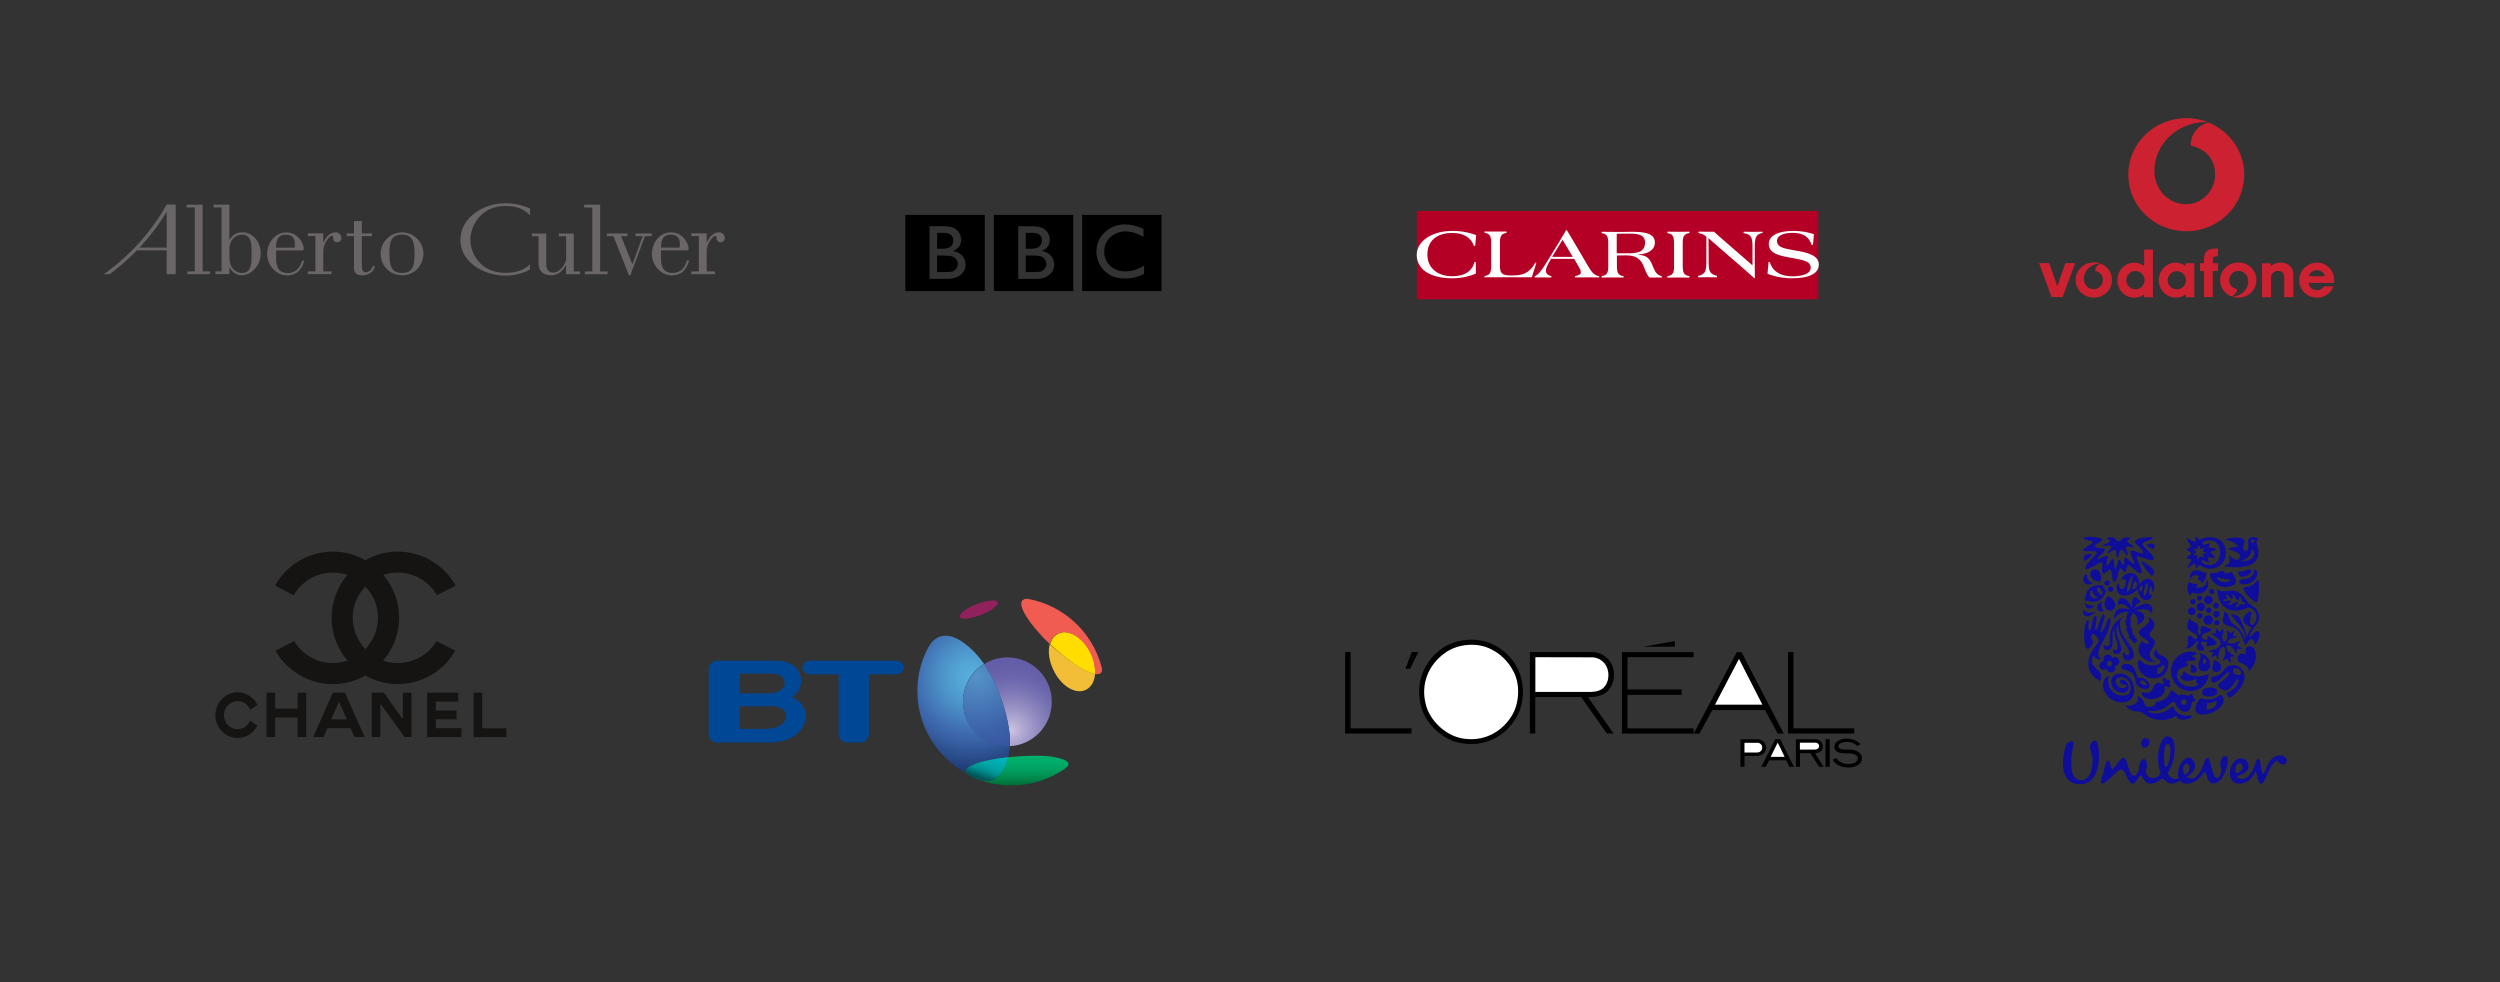 <?xml version="1.0" encoding="UTF-8"?>
<svg id="Layer_1" data-name="Layer 1" xmlns="http://www.w3.org/2000/svg" xmlns:xlink="http://www.w3.org/1999/xlink" viewBox="0 0 420 165">
  <rect x="0" y="0" width="420" height="165" fill="#333333" stroke="none"/>
  <defs>
    <style>
      .cls-1 {
        fill: #fff;
      }

      .cls-1, .cls-2, .cls-3, .cls-4, .cls-5, .cls-6, .cls-7, .cls-8, .cls-9, .cls-10, .cls-11, .cls-12, .cls-13, .cls-14, .cls-15, .cls-16, .cls-17, .cls-18, .cls-19 {
        stroke-width: 0px;
      }

      .cls-1, .cls-3, .cls-4, .cls-5, .cls-10, .cls-18 {
        fill-rule: evenodd;
      }

      .cls-2 {
        fill: url(#linear-gradient);
      }

      .cls-3 {
        fill: #cc2131;
      }

      .cls-4 {
        fill: #161413;
      }

      .cls-5 {
        fill: #b40024;
      }

      .cls-6 {
        fill: url(#linear-gradient-5);
      }

      .cls-7 {
        fill: none;
      }

      .cls-8 {
        fill: #004896;
      }

      .cls-9 {
        fill: url(#linear-gradient-2);
      }

      .cls-10 {
        fill: #000;
      }

      .cls-11 {
        fill: url(#radial-gradient-2);
      }

      .cls-12 {
        fill: url(#linear-gradient-3);
      }

      .cls-13 {
        fill: url(#radial-gradient);
      }

      .cls-14 {
        fill: #6a6567;
      }

      .cls-15 {
        fill: #0f0e9a;
      }

      .cls-16 {
        fill: url(#radial-gradient-3);
      }

      .cls-17 {
        fill: url(#linear-gradient-4);
      }

      .cls-18 {
        fill: #fefefe;
      }

      .cls-19 {
        fill: url(#radial-gradient-4);
      }
    </style>
    <linearGradient id="linear-gradient" x1="-16666.13" y1="-889.49" x2="-16664" y2="-889.49" gradientTransform="translate(50200.51 2773.06) scale(3)" gradientUnits="userSpaceOnUse">
      <stop offset="0" stop-color="#90215c"/>
      <stop offset="0" stop-color="#96215f"/>
      <stop offset="0" stop-color="#b11f6b"/>
      <stop offset="0" stop-color="#c71d76"/>
      <stop offset="0" stop-color="#d81c7d"/>
      <stop offset=".01" stop-color="#e31c83"/>
      <stop offset=".02" stop-color="#ea1b86"/>
      <stop offset=".04" stop-color="#ec1b87"/>
      <stop offset=".44" stop-color="#ec3a94"/>
    </linearGradient>
    <radialGradient id="radial-gradient" cx="-11557.84" cy="-2293.37" fx="-11557.84" fy="-2293.37" r="1.32" gradientTransform="translate(55065.04 10999.96) scale(4.75)" gradientUnits="userSpaceOnUse">
      <stop offset="0" stop-color="#fff698"/>
      <stop offset=".05" stop-color="#fff383"/>
      <stop offset=".17" stop-color="#ffec5b"/>
      <stop offset=".28" stop-color="#ffe73a"/>
      <stop offset=".41" stop-color="#ffe221"/>
      <stop offset=".53" stop-color="#ffdf0e"/>
      <stop offset=".66" stop-color="#ffde04"/>
      <stop offset=".81" stop-color="#fd0"/>
      <stop offset="1" stop-color="#f2be38"/>
    </radialGradient>
    <linearGradient id="linear-gradient-2" x1="-16661.08" y1="-887.06" x2="-16658.56" y2="-887.06" gradientTransform="translate(50200.51 2773.06) scale(3)" gradientUnits="userSpaceOnUse">
      <stop offset="0" stop-color="#fd0"/>
      <stop offset=".18" stop-color="#fdd804"/>
      <stop offset=".4" stop-color="#f8c910"/>
      <stop offset=".64" stop-color="#efb125"/>
      <stop offset=".88" stop-color="#e38f41"/>
      <stop offset="1" stop-color="#dd7d50"/>
    </linearGradient>
    <linearGradient id="linear-gradient-3" x1="-16660.88" y1="-887.2" x2="-16659.64" y2="-889.36" gradientTransform="translate(50200.51 2773.06) scale(3)" gradientUnits="userSpaceOnUse">
      <stop offset="0" stop-color="#f05b52"/>
      <stop offset=".21" stop-color="#e84d48"/>
      <stop offset=".71" stop-color="#d72f32"/>
      <stop offset="1" stop-color="#d1232a"/>
    </linearGradient>
    <radialGradient id="radial-gradient-2" cx="-714.1" cy="-152.84" fx="-714.1" fy="-152.84" r=".44" gradientTransform="translate(18479.58 4041.46) scale(25.64)" gradientUnits="userSpaceOnUse">
      <stop offset="0" stop-color="#ccc4e1"/>
      <stop offset=".13" stop-color="#b6aed5"/>
      <stop offset=".39" stop-color="#928cc1"/>
      <stop offset=".62" stop-color="#7873b3"/>
      <stop offset=".83" stop-color="#6863aa"/>
      <stop offset="1" stop-color="#635ea7"/>
      <stop offset="1" stop-color="#635ea7"/>
      <stop offset="1" stop-color="#635ea7"/>
    </radialGradient>
    <radialGradient id="radial-gradient-3" cx="-714.36" cy="-153.19" fx="-714.36" fy="-153.19" r=".66" gradientTransform="translate(18479.58 4041.46) scale(25.64)" gradientUnits="userSpaceOnUse">
      <stop offset="0" stop-color="#57b0dd"/>
      <stop offset=".13" stop-color="#54a7d7"/>
      <stop offset=".33" stop-color="#4b8fc7"/>
      <stop offset=".59" stop-color="#3d67ac"/>
      <stop offset=".6" stop-color="#3d67ac"/>
      <stop offset=".92" stop-color="#1f3e78"/>
    </radialGradient>
    <radialGradient id="radial-gradient-4" cx="-714.33" cy="-153.19" fx="-714.33" fy="-153.19" r=".48" gradientTransform="translate(18479.58 4041.46) scale(25.64)" gradientUnits="userSpaceOnUse">
      <stop offset="0" stop-color="#5593c9"/>
      <stop offset=".1" stop-color="#518cc4"/>
      <stop offset=".69" stop-color="#3e65ab"/>
      <stop offset="1" stop-color="#3756a2"/>
    </radialGradient>
    <linearGradient id="linear-gradient-4" x1="-714.03" y1="-152.47" x2="-714.03" y2="-152.68" gradientTransform="translate(18479.58 4041.46) scale(25.64)" gradientUnits="userSpaceOnUse">
      <stop offset="0" stop-color="#00662e"/>
      <stop offset=".08" stop-color="#007238"/>
      <stop offset=".3" stop-color="#008d4f"/>
      <stop offset=".53" stop-color="#00a060"/>
      <stop offset=".76" stop-color="#00ac6a"/>
      <stop offset="1" stop-color="#00b06d"/>
    </linearGradient>
    <linearGradient id="linear-gradient-5" x1="-714.28" y1="-152.5" x2="-714.21" y2="-152.7" gradientTransform="translate(18479.58 4041.46) scale(25.64)" gradientUnits="userSpaceOnUse">
      <stop offset=".11" stop-color="#00585b"/>
      <stop offset=".22" stop-color="#007678"/>
      <stop offset=".34" stop-color="#009091"/>
      <stop offset=".46" stop-color="#00a0a0"/>
      <stop offset=".55" stop-color="#00a6a5"/>
      <stop offset="1" stop-color="#00bac6"/>
    </linearGradient>
  </defs>
  <g>
    <rect id="backgroundrect" class="cls-7" x="225.98" y="107.47" width="86.94" height="21.38"/>
    <g id="svg_1" data-name="svg 1">
      <path id="svg_2" data-name="svg 2" class="cls-10" d="M254.68,111.81c1.6,2.57,1.56,6.55-.14,9.06-1.99,3.14-5.45,4.64-9.11,3.97-2.91-.48-5.81-3.07-6.61-5.95-1.09-3.59.08-7.35,3.07-9.68,2.33-1.86,6.13-2.31,8.85-.97,1.54.66,3.11,2.05,3.94,3.56h0ZM281.37,108.65h-5.29l5.26-.94h.03v.94Z"/>
      <path id="svg_3" data-name="svg 3" class="cls-1" d="M254.14,112.58c1.34,2.25,1.16,5.72-.29,7.87-1.81,2.78-4.86,4.18-8.14,3.61-2.79-.44-5.56-3.01-6.19-5.78-.85-3.31.41-6.54,3.16-8.53,2.11-1.6,5.54-1.92,7.91-.63,1.43.68,2.82,2.05,3.55,3.47h0Z"/>
      <path id="svg_4" data-name="svg 4" class="cls-10" d="M226.91,122.36h10.22v.87h-11.15v-13.68h.92v12.81h0ZM236.89,112.36h-.77c.32-.92.71-1.88,1.07-2.82h1.1l-1.4,2.82h0ZM267.46,109.55c1.33,0,2.67.75,3.28,2.03.68,1.3.5,3.17-.44,4.29-.91,1.06-2.18,1.26-3.53,1.24l4.3,6.11h-1.12l-4.32-6.11h-7.7v6.11h-.91v-13.67h10.44ZM284.54,110.41h-11.12v5.42h9.08v.91h-9.08v5.63h11.12c0,.27-.03.59,0,.87l7.24-13.68h.8l7.08,13.68h-1l-2.14-3.95h-8.85l-2.16,3.95h-13.03v-13.68h12.05v.86h.01ZM301.3,122.36h10.21v.87h-11.13v-13.68h.92v12.81Z"/>
      <path id="svg_5" data-name="svg 5" class="cls-1" d="M267.52,110.42c1.01.05,2.01.69,2.42,1.65.47,1.06.35,2.48-.42,3.34-.59.65-1.37.8-2.2.83h-9.38v-5.83l9.59.02h0ZM288.12,118.38l4.03-7.69,3.93,7.69h-7.96Z"/>
      <path id="svg_6" data-name="svg 6" class="cls-10" d="M312.54,125.05l-.51.27c-.65-.7-1.68-.79-2.57-.56-.24.08-.56.24-.6.53-.01.14,0,.27.09.36.65.47,1.62.18,2.4.33.53.11,1.09.38,1.36.91.14.33.14.85-.06,1.15-.71.99-2.13,1.03-3.25.74-.59-.17-1.21-.56-1.51-1.15l.6-.27c.65.94,1.84,1.16,2.9.86.26-.08.54-.26.65-.53.08-.24.08-.51-.06-.68-.63-.6-1.62-.38-2.45-.48-.48-.06-1-.14-1.25-.6-.17-.39-.12-.92.18-1.22.85-.8,2.37-.76,3.35-.27.28.16.54.33.72.62h.01ZM295.35,124.2c.49,0,1.01.36,1.25.84.2.47.12,1.09-.24,1.45-.35.36-.76.51-1.31.51h-1.98v1.83h-.67v-4.63h2.95ZM301.38,128.83h-.77l-.54-1.1h-2.87l-.56,1.1h-.73l2.33-4.64h.83l2.31,4.64h0ZM305.05,124.2c.41,0,.79.22,1.03.6.15.27.23.68.11,1-.18.52-.76.7-1.25.74.44.76.95,1.53,1.43,2.29h-.75l-1.48-2.29h-1.75v2.29h-.68v-4.63h3.35,0ZM307.39,128.83h-.7v-4.64h.7v4.64Z"/>
      <path id="svg_7" data-name="svg 7" class="cls-1" d="M295.28,124.78c.28,0,.59.19.71.48.11.27.08.65-.14.88-.18.18-.36.28-.65.28h-2.13v-1.63h2.21ZM299.81,127.15h-2.34l1.18-2.39c.41.77.79,1.59,1.16,2.39h0ZM305.05,124.78c.19,0,.45.13.53.37.06.2.01.42-.12.57-.18.17-.42.21-.65.21h-2.43v-1.16h2.67,0Z"/>
    </g>
  </g>
  <g id="layer1">
    <path id="path3173" class="cls-14" d="M17.45,46.06h1c1.63-1.22,3.15-2.56,4.54-4h5.01v4h1.52v-11.7h-1.52c-2.53,4.56-6.15,8.55-10.55,11.7ZM28,41.6h-4.56c1.74-1.86,3.27-3.87,4.56-6.02v6.02"/>
    <path id="path3149" class="cls-14" d="M34.04,34.39h-2.69v.46h1.37v10.75h-1.25v.46h3.8v-.46h-1.23v-11.22"/>
    <path id="path3153" class="cls-14" d="M40.68,39.03c-1.31,0-1.9.89-2.11,1.25h-.03v-5.9h-2.66v.46h1.34v10.75h-1.03v.46h2.35v-1.11h.03c.48.81,1.13,1.3,2.08,1.3,1.47,0,3.15-1.53,3.15-3.67,0-1.94-1.3-3.55-3.12-3.55h0ZM42.26,43.25c0,.96-.05,2.61-1.61,2.61-.57,0-1.1-.24-1.48-.68-.39-.43-.63-1.06-.63-1.84v-1.58c0-.67.31-1.36.6-1.66.39-.41.91-.67,1.51-.67,1.56,0,1.61,1.63,1.61,2.71v1.12"/>
    <path id="path3157" class="cls-14" d="M48.28,45.86c-1.82,0-1.9-1.65-1.9-2.64v-1.15h4.19c.29,0,.46,0,.46-.29,0-.58-.43-1.42-.81-1.8-.53-.53-1.22-.94-2.14-.94-1.94,0-3.21,1.87-3.21,3.62s1.41,3.61,3.35,3.61c2.18,0,2.69-1.8,2.9-2.49h-.36c-.21.63-.67,2.09-2.47,2.09h0ZM48,39.43c.62,0,1.54.17,1.54,1.56,0,.19-.02.41-.03.62h-3.14c.02-.79.05-2.18,1.63-2.18"/>
    <path id="path3161" class="cls-14" d="M56.37,39.03c-.28,0-1.34.08-2.02,1.73h-.04v-1.56h-2.59v.46h1.27v5.94h-1.27v.46h3.98v-.46h-1.39v-3.47c0-1.03.91-2.5,1.49-2.5.16,0,.16.1.17.38.04.53.4.7.67.7.22,0,.72-.14.72-.72,0-.55-.46-.96-.99-.96"/>
    <path id="path3165" class="cls-14" d="M61.46,45.74c-.48,0-.67-.38-.67-1.13v-4.94h1.71v-.46h-1.71v-2.07h-1.32v2.07h-1.22v.46h1.22v5.28c0,.44.02,1.3,1.36,1.3,1.64,0,2.01-1.07,2.18-1.53h-.38c-.13.31-.45,1.01-1.16,1.01"/>
    <path id="path3169" class="cls-14" d="M67.56,39.03c-1.94,0-3.61,1.58-3.61,3.6s1.56,3.62,3.63,3.62c2.22,0,3.56-1.89,3.56-3.62,0-1.95-1.62-3.6-3.57-3.6h0ZM67.58,45.86c-1.39,0-2.16-.58-2.16-3.11,0-2.09.24-3.33,2.12-3.33,1.43,0,2.11.74,2.11,3.09,0,2.01-.23,3.34-2.07,3.34"/>
    <path id="path3145" class="cls-14" d="M89.05,44.39c-.88.83-1.98,1.45-4.12,1.45-4.42,0-5.91-3.53-5.91-5.51,0-2.45,1.81-5.73,5.9-5.73,2.29,0,3.37.8,4.13,1.58v-1.15c-.54-.23-2.01-.89-4.15-.89-3.83,0-7.56,2.52-7.56,6.17s3.84,5.99,7.53,5.99c2.33,0,3.69-.78,4.17-1.03v-.88"/>
    <path id="path3125" class="cls-14" d="M95.09,44.61h-.03c-.38.58-.57.81-.96,1.13-.53.45-1.27.52-1.53.52-.81,0-2.09-.41-2.09-1.89v-4.68h-1.13v-.46h2.42v5.14c0,.64.21,1.43,1.14,1.43.63,0,1.08-.33,1.56-.89.29-.34.53-.84.64-1.19v-4.03h-1.22v-.46h2.5v6.38h1.06v.46h-2.35v-1.46"/>
    <path id="path3129" class="cls-14" d="M98.14,34.39h2.69v11.22h1.24v.46h-3.81v-.46h1.25v-10.75h-1.37v-.46"/>
    <path id="path3133" class="cls-14" d="M101.96,39.22h3.45v.46h-1.06l1.89,4.72,1.73-4.72h-1.19v-.46h2.71v.46h-1.14l-2.45,6.57h-.24l-2.61-6.57h-1.1v-.46"/>
    <path id="path3137" class="cls-14" d="M115.77,43.77c-.21.69-.72,2.49-2.9,2.49-1.94,0-3.35-1.78-3.35-3.61s1.27-3.62,3.21-3.62c.93,0,1.62.41,2.15.94.37.38.81,1.22.81,1.8,0,.29-.18.29-.46.29h-4.19v1.15c0,1,.09,2.64,1.91,2.64s2.26-1.46,2.47-2.09h.36-.01ZM114.18,41.6c.02-.21.04-.43.04-.62,0-1.39-.93-1.56-1.54-1.56-1.58,0-1.61,1.39-1.63,2.18h3.14"/>
    <path id="path3141" class="cls-14" d="M118.75,40.76c.69-1.65,1.75-1.73,2.03-1.73.53,0,.99.41.99.96,0,.58-.5.72-.72.72-.27,0-.63-.17-.67-.7-.02-.27-.02-.38-.17-.38-.58,0-1.49,1.48-1.49,2.5v3.47h1.39v.46h-3.98v-.46h1.27v-5.94h-1.27v-.46h2.59v1.56h.03"/>
  </g>
  <g id="g2452">
    <g id="g2414">
      <g id="g2438">
        <g id="g4">
          <path id="path6" class="cls-4" d="M43.23,121.92s-.02.04-.02.05c-.63,1.19-1.87,2.01-3.29,2.01-2.05,0-3.74-1.72-3.74-3.84s1.69-3.84,3.74-3.84c1.42,0,2.67.83,3.29,2.04.02.02.02.04.04.07,0,0-1.19.87-1.21.85,0-.02,0-.04-.02-.05-.35-.86-1.16-1.43-2.11-1.42-1.26,0-2.29,1.05-2.29,2.35s1.04,2.36,2.29,2.36c.91,0,1.71-.56,2.07-1.36.02-.03.02-.05.04-.08l1.21.86h0Z"/>
        </g>
        <g id="g8">
          <path id="path10" class="cls-4" d="M44.78,116.36h1.44v2.69h3.78v-2.69h1.45v7.47h-1.45v-3.28h-3.78v3.28h-1.44v-7.47Z"/>
        </g>
        <g id="g12">
          <path id="path14" class="cls-4" d="M71.76,123.83v-7.47h5.23v1.51h-3.77v1.49h3.48v1.49h-3.48v1.49h4.3v1.49s-5.76,0-5.76,0Z"/>
        </g>
        <g id="g16">
          <path id="path18" class="cls-4" d="M79.56,123.83v-7.47h1.46v5.99h4.06v1.49h-5.52Z"/>
        </g>
        <g id="g20">
          <path id="path22" class="cls-4" d="M63.91,123.83h-1.46v-7.47h2.03l3.2,4.49v-4.49h1.45v7.47h-1.16l-4.06-5.63v5.63h0Z"/>
        </g>
        <g id="g24">
          <path id="path26" class="cls-4" d="M56.94,117.87l-1.28,2.98h2.61l-1.33-2.98ZM55.01,122.34l-.67,1.49h-1.73l3.31-7.47h2.02l3.34,7.47h-1.73l-.67-1.49h-3.87Z"/>
        </g>
      </g>
    </g>
    <g id="g28">
      <path id="path30" class="cls-4" d="M61.38,113.48c-1.57.91-3.45,1.45-5.45,1.45-4.09,0-7.68-2.23-9.62-5.54,0-.02-.02-.02-.02-.03s-.02-.02-.02-.03l1.57-.82,1.57-.8s.03.03.05.06c1.34,2.17,3.74,3.62,6.46,3.62.88,0,1.72-.15,2.48-.4-1.68-1.92-2.69-4.45-2.69-7.2s1-5.26,2.66-7.2c-.75-.26-1.59-.4-2.45-.4-2.69,0-5.19,1.45-6.55,3.77-.02.02-.02.03-.02.05l-3.15-1.63s.03-.06.05-.08c1.92-3.37,5.55-5.63,9.68-5.63,2,0,3.88.54,5.45,1.46,1.57-.92,3.45-1.46,5.45-1.46,4.12,0,7.76,2.26,9.68,5.63.02.02.03.05.05.08l-3.15,1.63s0-.03-.02-.05c-1.37-2.32-3.86-3.77-6.55-3.77-.86,0-1.69.14-2.45.4,1.66,1.94,2.66,4.46,2.66,7.2s-1.02,5.28-2.69,7.2c.75.25,1.6.4,2.48.4,2.72,0,5.12-1.45,6.46-3.62.02-.03.03-.05.05-.06l1.57.8,1.57.82s-.02.02-.02.03-.02.02-.02.03c-1.94,3.31-5.52,5.54-9.62,5.54-2,0-3.88-.54-5.45-1.45h0ZM61.38,109.06c-1.29-1.37-2.12-3.23-2.12-5.28s.78-3.85,2.12-5.22c1.34,1.37,2.12,3.2,2.12,5.22s-.83,3.91-2.12,5.28Z"/>
    </g>
  </g>
  <g id="Atom-_-Logo-_-Clarins-_-Red-Block" data-name="Atom- -Logo- -Clarins- -Red-Block">
    <g id="Logo-_-Clarins-_-RedBlock" data-name="Logo- -Clarins- -RedBlock">
      <polygon id="clarins_background" data-name="clarins background" class="cls-5" points="238.03 50.28 305.48 50.28 305.48 35.44 238.03 35.44 238.03 50.28"/>
      <g id="clarins">
        <path id="Fill-2" class="cls-18" d="M247.96,39.49c-.73-.27-2.04-.7-3.96-.7-3.5,0-5.99,1.77-5.99,4.02,0,2.38,2.14,3.94,5.98,3.94,1.94,0,3.17-.46,3.93-.78.02,0,.02-.02.02-.04v-1.87s-.02-.04-.05-.04h-.14s-.03,0-.04.02c-.46,1.72-1.92,2.37-3.72,2.37-2.47,0-4.19-1.38-4.19-3.64s1.5-3.63,4.2-3.63c1.94,0,3.14.82,3.61,2.14,0,.02.02.03.04.03h.15s.04-.02.04-.04l.15-1.74s0-.03-.02-.04"/>
        <path id="Fill-5" class="cls-18" d="M258.12,44.15h0l-.06-.02-.06-.02h-.02s-.03,0-.05.02c-.18.32-.37.62-.58.87-.22.26-.46.5-.75.69-.3.19-.63.34-1.04.44-.41.1-.88.15-1.45.15h-.31c-.41,0-.73-.03-.97-.1-.25-.06-.42-.17-.54-.3-.13-.14-.2-.31-.24-.52-.04-.22-.06-.46-.06-.76v-4.09c0-.12.02-.23.03-.34.02-.1.03-.2.06-.3.03-.09.06-.18.11-.26.04-.06.09-.13.14-.18.06-.06.12-.1.19-.14.07-.04.16-.07.26-.1.09-.02.18-.05.29-.06,0,0,.03-.02.03-.04v-.15s-.04-.04-.04-.04c0,0-.18,0-.28,0h-2.82c-.17,0-.34,0-.53-.02,0,0-.04,0-.04.04v.15s0,.04.04.05c.1.02.2.03.29.06.1.02.18.06.26.1.07.04.14.09.19.14s.1.11.14.18c.05.08.08.16.11.26.03.09.05.19.06.3.02.1.02.22.03.34v4.48c0,.12-.02.23-.03.34-.02.1-.03.2-.06.3-.03.09-.06.18-.11.26-.04.06-.09.13-.14.18-.06.06-.12.1-.19.14-.07.04-.16.07-.26.1-.09.02-.29.06-.29.06,0,0-.03,0-.04.04v.15s.02.05.04.05c.18,0,.34,0,.5-.02h6.22c.22,0,.43,0,.61,0,.18,0,.33,0,.42,0h.13s.04-.02.04-.03l.58-1.82.18-.58s0-.04-.03-.06"/>
        <path id="Fill-7" class="cls-18" d="M268.63,46.39c-.82-.1-1.34-.82-1.9-1.8l-2.33-3.97c-.53-.9-1.16-1.94-1.16-1.94h0s-.02-.02-.04-.02h-.07s-.02,0-.03.02c-.25.41-.5.87-1.24,2.1l-2.06,3.34c-.94,1.57-1.54,2.16-1.94,2.26-.02,0-.03.03-.03.04v.16s.02.04.05.04c.27,0,.6-.02,1.22-.02s1.49.02,1.49.02c0,0,.04,0,.04-.05v-.15s0-.03-.03-.04c-.66-.15-.89-.49-.89-.9s.25-.9.58-1.5l.26-.46s.02-.03.05-.03h3.82s.04,0,.06.03l.5.86c.34.58.6.98.6,1.35,0,.34-.26.54-.94.64-.03,0-.03.04-.03.04v.15s.02.05.04.05c.7,0,1.35-.02,1.98-.02s2,.02,2,.02c0,0,.04,0,.04-.05v-.15s0-.04-.04-.05M264.17,43.15h-3.34s-.05-.04-.04-.06l.39-.63c.76-1.26,1.06-1.74,1.29-2.11.02-.03.06-.03.07,0,.21.34.59.95,1.27,2.11l.38.63s0,.06-.03.06"/>
        <path id="Fill-9" class="cls-18" d="M304.27,42.77c-.71-.34-1.63-.51-2.61-.68l-.77-.14c-1.66-.27-2.36-.63-2.36-1.5,0-.79.91-1.33,2.69-1.33,1.9,0,2.79.88,3.11,1.99,0,.02.02.03.05.03h.16s.04-.02.04-.04l.16-1.74s0-.02,0-.02c-.99-.31-2.02-.55-3.5-.55-2.31,0-4.09.72-4.09,2.18s1.41,1.91,3.3,2.26l.74.13c1.7.31,3.01.52,3.01,1.62,0,1.01-1.38,1.44-3.14,1.44-1.66,0-3.22-.66-3.72-2.37,0-.02-.02-.03-.04-.03h-.15s-.04.02-.04.04l-.17,1.92s0,.02.02.02c.54.22,2.02.75,4.11.75,2.76,0,4.49-.74,4.49-2.31,0-.78-.5-1.3-1.26-1.66"/>
        <path id="Fill-12" class="cls-18" d="M296.06,38.93c-.51,0-1.05.02-1.51.02-.5,0-.98,0-1.58-.02-.02,0-.05.02-.05.05v.15s0,.04.04.05c.67.08,1,.3,1.19.62.26.43.27,1.08.27,2v.9c0,.95,0,1.61,0,1.82,0,.04-.03.05-.06.03-.14-.13-.56-.54-1.52-1.34l-2.8-2.44c-1.12-.95-1.9-1.65-2.05-1.82,0,0-.02-.02-.03-.02-.38,0-.9,0-1.22,0-.46,0-.62,0-1.35-.02-.02,0-.04.02-.04.04v.17l.03.04c.42.09.86.19,1.27.6.02.02.02.04.02.04v3.9c0,.92-.02,1.57-.27,2-.19.32-.54.53-1.09.64-.02,0-.03.02-.03.04v.17s.02.05.05.04c.5,0,.9-.02,1.36-.02.51,0,1.12,0,1.73.02.02,0,.04-.02.04-.05v-.17s-.02-.04-.03-.05c-.55-.11-.91-.32-1.11-.64-.26-.43-.27-1.08-.27-2v-.94c0-1.34-.02-2.38-.02-2.66,0-.03.04-.05.06-.02,0,0,1.07.97,2.35,2.06l2.62,2.26c.72.62,2.66,2.34,2.66,2.34,0,0,0,0,.03.02.02.02.07,0,.07-.04,0-.02-.02-2.06-.02-2.9v-2.05c0-.92.02-1.57.27-2,.19-.32.46-.5,1.01-.62.02,0,.03-.02.03-.05v-.16s-.02-.05-.05-.05"/>
        <path id="Fill-14" class="cls-18" d="M279.14,46.39c-.82-.21-1.09-.78-1.38-1.46l-.07-.18c-.51-1.26-.93-1.86-2.4-1.93-.05,0-.05-.06,0-.07,1.47-.09,2.73-.7,2.73-2.02,0-1.59-1.86-1.79-3.93-1.79-.4,0-.81.02-1.22.02h-1.75c-.52,0-1.38,0-2.02-.02-.02,0-.04.02-.04.04v.15s.02.04.04.04c.46.06.73.22.88.48.18.31.21.72.21,1.28v3.7c0,.56-.02.97-.21,1.28-.16.26-.42.42-.88.48-.02,0-.04.02-.04.04v.15s.02.05.04.05c.74-.02,1.32-.02,1.85-.02.56,0,1.78.02,1.78.02,0,0,.04,0,.04-.05v-.15s-.02-.04-.03-.04c-.46-.06-.73-.22-.89-.48-.18-.31-.21-.72-.21-1.28v-1.66s.02-.05.05-.05c.29,0,1.18-.02,1.5-.02,1.88,0,2.55.79,2.98,1.93.32.82.74,1.79,1.02,1.79h.57c.59,0,.9,0,1.4,0,.02,0,.04-.02.04-.05v-.14s-.02-.04-.03-.04h0ZM271.66,42.56s-.05,0-.05-.03v-3.21s.02-.05.05-.05c.44,0,1.83-.02,2.13-.02,1.3,0,2.58.14,2.58,1.48,0,1.78-1.58,1.82-2.98,1.82h-1.73Z"/>
        <path id="Fill-16" class="cls-18" d="M283.83,46.58v-.15h0s-.02-.04-.04-.05c-.46-.06-.73-.22-.88-.48-.18-.31-.21-.72-.21-1.28v-3.7c0-.56.02-.97.21-1.28.16-.26.42-.42.89-.48.02,0,.03-.02.03-.05v-.15s-.02-.04-.04-.04c-.67.02-1.22.02-1.78.02-.53,0-1.11,0-1.85-.02-.03,0-.04.02-.05.05v.15s.02.04.04.05c.46.06.73.22.88.48.18.31.21.72.21,1.28v3.7c0,.56-.02.97-.21,1.28-.16.26-.43.42-.92.49v.24c.76-.02,1.35-.02,1.89-.02s1.1,0,1.78.02c.02,0,.04-.02.04-.05"/>
      </g>
    </g>
  </g>
  <g>
    <path class="cls-15" d="M361.68,130.71c.32,0,.88-.1,1.32-.8-.25-.56-.43-1.68-.45-2.09-.13-2.09.68-4.06,1.56-4.11.65-.04,1.16.57,1.22,1.56.16,2.6-.71,3.69-1.14,4.63.07.36.69.98,1.27.98.21,0,.48-.11.54-.19-.04-.15-.09-.34-.09-.63,0-1.51.97-2.78,1.81-2.78.67,0,1.06.88,1.06,1.47,0,.69-.58,1.25-1.44,1.79.15.15.43.26.67.26,1.23,0,1.87-1.49,2.35-2.85.09-.26.24-.63.54-.63.52,0,.73,3.41,1.59,3.41.37,0,.67-.76.67-1.34,0-.43-.15-.47-.15-1.1,0-.69.37-1.27.86-1.27.3,0,.41.3.41.67,0,1.38-.99,3.95-2.46,3.95-1.1,0-1.02-1.9-1.4-1.9-.43,0-1.04,1.92-3.17,1.92-.35,0-.71-.17-1.01-.52-.52.35-.95.5-1.45.5-.8,0-1.14-.82-1.47-.82-.39,0-.82.84-2.11.84-1.03,0-1.21-1.38-1.57-1.38-.32,0-.82,1.38-1.36,1.38-.91,0-1.1-2.39-1.9-2.39-.63,0-2.6,2.43-3.14,2.38-.22-.02-.31-.18-.28-.4.03-.3.29-1.1.39-1.47.17-.66.33-1.37.42-1.6.09-.23.33-.4.52-.38.1,0,.13.19.16.34.11.53.26,1.08.43,1.08.3,0,1.3-1.92,1.88-1.92.71,0,.8,3.02,1.77,3.02.32,0,.56-.39.78-.86.02-.8.24-1.94.88-1.94.45,0,.67,1.01.34,1.9,0,1.06.69,1.31,1.14,1.31M378.93,128.12c-.27,1.11-1.08,2.74-2.29,2.74-.28,0-.78-.11-.78-.39,0-.3,1.9-.34,1.9-1.79,0-.54-.5-1.29-1.23-1.29-.97,0-1.92,1.06-1.92,2.52,0,1.31.82,1.75,1.64,1.75,1.42,0,2.29-1.17,2.74-2.14.22.65.34,2.14.89,2.14.21,0,.37-.11.63-.69.64-1.45,1.27-3.11,2.13-3.11.32,0,.13.58.91.58.37,0,.62-.3.62-.65,0-.5-.45-.88-1.14-.88-2.03,0-2.46,3.04-2.78,3.04-.54,0-.37-2.44-.76-2.44-.35,0-.51.41-.56.6M364.63,125.85c-.04-.6-.18-.87-.51-.85-.43.03-.63,1.38-.54,2.8.06.93.19,1.07.32,1.06.24,0,.81-1.67.72-3M361.12,124.58c-.03-.35-.3-.58-.67-.58-.41,0-.79.43-.75.97.03.36.24.65.65.65.47,0,.82-.54.77-1.04M367.83,128.98c0-.37-.19-.67-.43-.67-.2,0-.65.21-.65.91,0,.54.19.8.28.91.62-.19.8-.71.8-1.14M376.26,128.25c.45,0,.58.54.48.86-.11.32-.5.69-1.1.8-.13-.32-.19-1.66.62-1.66M351.43,126.72c-.06-.2-.24-.64-.29-.96-.11-.72.27-1.19.61-1.3.39-.11.54.09.69.54.19.69.22,1.59.15,2.89-.09,1.77-.97,3.9-3.17,3.86-1.9-.04-2.74-1.27-2.83-3.15-.04-.88.02-1.77.39-3.02.19-.67.37-.91.97-1.04.47-.09.43.41.32.99-.24,1.29-.35,1.92-.26,3.38.08,1.55.8,2.16,1.57,2.16,1.16.02,1.68-.95,1.9-2.35.17-1.12.04-1.66-.07-2"/>
    <path class="cls-15" d="M376.86,98.67c.15,1.09,1.8,2.55,2.24,2.52.3-.03.41-1.42.41-2.52,0-.63.03-1.12-.3-1.24-.53,1.06-1.91,1.28-2.36,1.24M376.95,98.19c1.19,0,2.28-.95,2.28-1.78,0-.39-.18-.71-.65-.77.08.1.11.18.11.37,0,.63-.96,1.33-2,1.33-.38,0-.49.26-.49.4,0,.32.31.46.76.46M376.7,96.89c-.16,0-.39,0-.52-.25-.1-.21-.07-.54-.26-.69.19.06.4.06.56.06.52,0,1.01-.35,1.39-.35.25,0,.33.16.33.32,0,.5-1.02.92-1.5.92"/>
    <path class="cls-15" d="M351.11,105.86c.39,0,.31-2.38.94-2.38.15,0,.19.15.19.33,0,.54-.26,1.33-.26,1.76,0,.22.06.29.16.29.27,0,.76-2.62,1.22-2.62.15,0,.22.15.22.3,0,.55-.7,2.13-.7,2.57,0,.07.02.13.08.13.29,0,.86-1.24,1.04-1.85.1-.32.24-.49.37-.49.11,0,.22.13.22.39,0,.62-.57,2.07-1.08,3.04-.39.75-1,1.84-1,2.45,0,.31.06.63.5,1.02-.73-.05-1.03-.11-1.3-.69-1.22,2.44,2.25,2.2,1.06,4.36-.22-.39-1.93-.79-1.93-3.05,0-1.96,1.72-3.1,1.72-3.91,0-.16-.06-.3-.21-.42-.38-.32-.39-.58-.69-.58-.22,0-.48.5-.21.95.09.15.17.24.17.38,0,.32-.5,1.18-.86,1.18s-.63-.88-.63-2.3c0-1.26.29-2.53.64-2.53.1,0,.14.07.14.16,0,.15-.05.45-.05.95,0,.54.13.58.23.58"/>
    <path class="cls-15" d="M354.03,109.21c.48,0,.88-.36.88-1.14v-1.17c0-.45.03-.95.33-1.3-.03.15-.03.31-.03.46,0,.98.55,1.66.55,2.61,0,.35-.1.55-.38.55s-.24-.24-.3-.24c-.05,0-.11.15-.11.31,0,.24.17.62.65.62.41,0,.74-.38.74-.8,0-1.03-.8-2.17-.8-3.27,0-.48.13-.8.23-1.05,0,2.28,1.93,3.94,1.93,4.89,0,.22-.16.39-.4.39-.26,0-.39-.21-.39-.37,0-.08-.01-.1-.05-.1-.07,0-.27.23-.27.53,0,.38.31.84.88.84.65,0,1.01-.55,1.01-1.04,0-1.2-2.35-3.02-2.35-4.97,0-.33.06-.87.3-1.28-1.51.97-1.98,2.27-1.98,3.4,0,.98-.03,1.48-.54,1.48-.26,0-.33-.24-.42-.24-.07,0-.1.21-.1.26,0,.42.31.66.62.66"/>
    <path class="cls-15" d="M373.85,97.79c.5,0,.88-.23.88-.37,0-.05-.07-.08-.22-.08s-.45-.01-1.01-.1c-.48-.08-.85-.26-.99-.26-.05,0-.07.02-.07.06,0,.3.55.76,1.4.76M371.36,96.33c.15-.1.79.06,1.62-.36.1-.06.21-.08.3-.08.4,0,.3.46.66.46.29,0,.65-.24.87-.24.34,0,.83,1.08.83,1.58,0,.58-.88.94-1.92.94-1.52,0-2.44-1.33-2.44-2.19,0-.07.03-.09.07-.11"/>
    <path class="cls-15" d="M354.27,113.53c-.38.09-.98.69-.98,1.63,0,1.12,1.2,2.85,3.18,2.85,1.67,0,2.08-1.16,2.08-1.93,0-1.73-1.06-2.94-2.45-2.94-.76,0-1.43.55-1.43,1.36,0,.76.57,1.89,1.93,1.89.64,0,1.02-.46,1.02-.98s-.47-1.22-1.16-1.22c-.21,0-.35.14-.35.35,0,.27.38.55.85.55.11,0,.21-.02.25-.05.02.03.03.09.03.14,0,.26-.25.42-.64.42-.58,0-1.14-.44-1.14-1.12,0-.41.36-.71.87-.71,1.02,0,1.62.9,1.62,1.81,0,.81-.45,1.28-1.36,1.28-1.83,0-2.72-1.65-2.32-3.32"/>
    <path class="cls-15" d="M366.44,117.95c0,.25.21.46.46.46s.46-.21.46-.46-.21-.46-.46-.46-.46.21-.46.46M367.33,120.23c.55,0,.52-.05.69-.05s.18.1.18.17c0,.25-.56.56-1.56.56-.58,0-.94-.31-1.04-.65-.57.37-1.44.7-2.3.7-2.35,0-2.94-1.02-3.67-1.35-.56-.25-1.42.24-2.62-1.1.16.03.38.05.55.05,1.05,0,1.61-.51,1.61-1.34,0-.1-.01-.22-.02-.32.32.13,1.05.67,1.22,1.65.02.11.49.22.79.22.41,0,.94-.17,1.02-.85,1.37-.11,2.3-.93,2.5-1.96.49.16,1.05.61,1.19.84.19-.07.42-.1.69-.1.37,0,.78.07,1.27.22.02-.15.05-.33.27-.33.34,0,.25.38.37.59.06.11.34.18.34.41s-.18.3-.3.3c-.05,0-.1-.01-.14-.02-.23.08-.24,1.73-1.2,1.73-.71,0-1.36-.58-1.65-1.31-.08-.22-.25-.36-.41-.36-.18,0-.29.03-.5.27-.62.67-1.65,1.26-2.92,1.26-.39,0-.7-.03-.78-.03-.05,0-.05.01-.05.02,0,.08.39.39,1.24.39,2.01,0,2.51-1.13,2.83-1.13.05,0,.18,0,.26.18.47,1.1,1.49,1.35,2.13,1.35"/>
    <path class="cls-15" d="M374.27,112.94c-.24,0-1.57,1.77-2.43,1.77-.21,0-.38-.39-.38-.69,0-.16.1-.27.47-.36,1.97-.45,1.53-1.92,3.21-1.92.93,0,1.96.63,1.96,2.05,0,1.51-2.15,3.39-2.47,3.39-.26,0-.55-.38-.55-.63,0-.08.03-.18.26-.27,1.1-.44,1.73-1.44,1.73-1.96,0-.11-.06-.23-.21-.23-.19,0-1.03,1.9-1.95,1.9-.64,0-1.29-.58-1.29-.86,0-.46,1.85-1.3,1.85-1.95,0-.24-.11-.25-.21-.25M375.5,112.24c-.16,0-.33.13-.33.44,0,.34.26.56.41.63.08.05.21.09.33.09.33,0,.6-.09.6-.37,0-.35-.52-.79-1.01-.79"/>
    <path class="cls-15" d="M354.13,98.99c0,.25.21.46.46.46s.46-.21.46-.46-.21-.46-.46-.46-.46.21-.46.46M353.53,97.96c0,.25.21.46.46.46s.46-.21.46-.46-.21-.46-.46-.46-.46.21-.46.46M353.12,101.09c-.26.07-.81.39-.81.96,0,.41.32.68.72.68.21,0,.35-.05.45-.11-.32-.31-.43-.65-.43-.99,0-.24.03-.39.08-.53M350.32,101.25c-.01.06-.01.11-.01.17,0,.54.29.84.66.84.29,0,.62-.17.91-.55-.13.02-.27.03-.41.03-.42,0-.88-.11-1.15-.49M349.92,102.27c0,.87.26,1.28.73,1.28.37,0,.86-.26,1.44-.77-.45.1-.79.17-1.1.17-.41,0-.73-.16-1.08-.69M352.88,97.69c.06-.18.1-.41.1-.66,0-.55-.25-1.38-1.03-1.38-.45,0-.77.35-.77.78,0,.9.9,1.27,1.69,1.27M351.91,100.58c-.38,0-.79-.47-.79-.89,0-.23.17-.52.3-.52.05,0,.07.03.08.11.07.56.43.88.78,1.04.03.02.06.03.06.06,0,.08-.22.19-.42.19M352.96,99.18c.08.11.3.24.3.32,0,.16-.09.37-.27.37-.4,0-.72-.61-.72-.95,0-.22.13-.24.3-.24.08,0,.11.01.17.05.1.06.1.29.23.46M350.27,100.6s-.03.08-.03.13c0,.1.11.22.22.22.09,0,.15-.02.19-.02.27,0,.58.19,1.03.19.26,0,.57-.08.96-.27.82-.41,1.14-1.43,1.14-1.6,0-.22-.17-.19-.32-.39s-.09-.38-.18-.47c-.05-.05-.22-.06-.42-.08-.07,0-.16-.01-.25-.01-.38,0-.82.05-1.33.37-.99.63-.85,1.68-1.01,1.95M354.07,100.14c-.25.3-.52.8-.52,1.32,0,.62.38,1.13.96,1.13s.82-.48.82-.97c0-.77-.7-1.3-1.27-1.48M351.62,97.95s-.33.25-.74.25c-.49,0-.88-.37-.88-.88,0-.36.18-.72.61-.9-.01.07-.01.13-.01.19,0,.65.37,1.14,1.03,1.34"/>
    <path class="cls-15" d="M371.8,101.74c0,.26.22.48.48.48s.48-.22.48-.48-.22-.48-.48-.48-.48.22-.48.48M371.83,103.18c0,.3.24.54.54.54s.54-.24.54-.54-.24-.54-.54-.54-.54.24-.54.54M370.18,104.16c0,.43.35.79.79.79s.79-.36.79-.79-.36-.79-.79-.79-.79.36-.79.79M370.6,102.54c0,.25.21.46.46.46s.46-.21.46-.46-.21-.46-.46-.46-.46.21-.46.46M369.11,103.46c0,.25.21.46.46.46s.46-.21.46-.46-.21-.46-.46-.46-.46.21-.46.46M370.28,100.78c0,.4.33.73.73.73s.73-.33.73-.73-.33-.73-.73-.73-.73.33-.73.73M371.14,99.38c0,.24.19.43.44.43s.44-.19.44-.43-.19-.44-.44-.44-.44.19-.44.44M369.07,100.47c0,.24.19.44.43.44s.44-.19.44-.44-.19-.43-.44-.43-.43.19-.43.43M369.02,101.96c0,.39.31.7.7.7s.7-.31.7-.7-.31-.7-.7-.7-.7.31-.7.7M367.57,102.69c0,.36.3.65.65.65s.65-.3.65-.65-.3-.65-.65-.65-.65.3-.65.65M367.96,101.08c0,.25.21.46.46.46s.46-.21.46-.46-.21-.46-.46-.46-.46.21-.46.46M371.98,104.6c0-.23.21-.42.43-.42.25,0,.45.19.45.42,0,.26-.19.45-.45.45-.23,0-.43-.18-.43-.45"/>
    <path class="cls-15" d="M372.27,117.76c.06,0,.13.03.13.24,0,.25-.11.58-.52.85-.29.19-.68.36-1.25.37.09-.27.16-.56.16-.83,0-.09-.01-.16-.02-.26h.15c.9,0,1.29-.36,1.36-.36M372.37,116.63c.09-.08.11-.21.11-.33v-.26c0-.33-.5-.53-1.19-.53-.84,0-1.28.38-1.28.54v.53c0,.22.5.44,1.12.44.49,0,.94-.13,1.23-.38M372.96,116.76c-.3.23-.99.74-2.15.74-.62,0-.89-.19-.99-.19-.11,0-.24.11-.37.26-.27.32-.63.92-.63,1.57,0,.46.36.91,1.02.91,2.14,0,3.74-1.34,3.74-2.42,0-.62-.37-.87-.63-.87"/>
    <path class="cls-15" d="M373.36,107.13c0,.29.09.62.38.62.24,0,.45-.37.45-.77,0-.46-.08-.81-.08-1,0-.08.03-.11.08-.11.17.01.33.48.52.48.21,0,.51-.38.64-.38.03,0,.05.05.05.06,0,.17-.26.55-.26.7,0,.13.66.15.66.26,0,.17-.7.17-1.03.32-.32.14-.52.31-.52.54s.23.27.55.27c.76,0,1.3-.41,1.47-.41.03,0,.06.02.06.06,0,.11-.39.49-.39.66,0,.19.71.42.7.54-.01.03-.06.05-.14.05-.13,0-.32-.03-.47-.03-.09,0-.17.01-.21.06-.08.09.02.7-.14.7-.15,0-.54-1.35-1.42-1.35-.13,0-.22.1-.22.27,0,.46.45.98.87,1.24.19.13.51.25.51.32,0,.14-.73.01-.73.24,0,.21.09.52.09.7,0,.06-.01.13-.08.13-.14,0-.47-.63-.63-.63-.14,0-.43.38-.56.38-.03,0-.06-.03-.06-.07,0-.26.42-.86.42-1.44,0-.27-.03-.87-.37-.87-.27,0-.58.43-.72.87-.08.25-.02,1.22-.21,1.22-.17,0-.13-.65-.36-.65-.17,0-.54.31-.66.31-.02,0-.05-.01-.05-.03,0-.14.33-.58.33-.68,0-.17-.76-.19-.76-.33,0-.08.3-.14.57-.18.58-.1,1.44-.53,1.44-1.12,0-.66-.64-.95-1.06-1.23-.22-.14-.46-.25-.46-.34s.27-.09.39-.09c.17,0,.34-.01.34-.15,0-.1-.02-.31-.02-.47,0-.11.01-.21.06-.21.17,0,.41.56.53.56.18,0,.44-.46.61-.46.06,0,.08.03.08.14,0,.42-.22.9-.22,1.32M367.9,103.78c.13.97,1.43.48,1.43,1.66,0,.17-.05.42-.05.64,0,.25.02.47.21.47s.24-.14.24-.32-.05-.41-.05-.54c0-.4.29-.49.46-.49.44,0,.77.45,1.42.45-.15.73-1.66.54-1.66,1.34,0,.4.4.49.66.49.24,0,.32-.03.32-.24,0-.11-.02-.24-.02-.32,0-.05.03-.09.09-.09.25,0,1.49.94,1.49,1.22,0,.26-1.3.53-1.68.53-.11,0-.14-.08-.14-.13,0-.08.19-.32.19-.46,0-.1-.17-.17-.63-.17-.22,0-.38.02-.38.19,0,.31.5.69.5.97,0,.23-.14.37-.5.37-.31,0-.78-.24-.78-.64,0-.32.33-.64.33-.83,0-.06-.04-.15-.18-.15-.42,0-.54,1.12-2.04,1.25.24-.22.45-.46.45-.95,0-.24-.06-.44-.06-.7,0-.34.16-.52.39-.52.42,0,.63.59.9.59.15,0,.31-.14.31-.34,0-.87-1.67-.74-1.67-1.97,0-.33.11-.74.42-1.32"/>
    <path class="cls-15" d="M370.08,111.22c0,.16.11.29.27.29.18,0,.3-.16.3-.34,0-.24-.22-.57-.42-.57-.09,0-.06.14-.08.29-.01.11-.07.25-.07.34M369.48,109.7c1.2.23,1.85,1.13,1.85,1.98,0,.58-.37,1.12-1.01,1.12-.58,0-1.01-.4-1.01-1.04,0-.48.38-.98.38-1.48,0-.19-.06-.39-.22-.58M367.96,111.64c.11.11.15.23.15.34,0,.17-.08.36-.08.55,0,.27.21.51.5.51.32,0,.54-.25.54-.55,0-.44-.45-.86-1.11-.86M371.75,110.91c.08.12.11.25.11.37,0,.32-.22.62-.22.95,0,.38.29.69.72.69.47,0,.79-.38.79-.82,0-.61-.55-1.12-1.41-1.18M368.24,110.3c.53.07.65.25.65.4,0,.25-.23.33-.45.33-.16,0-.34-.03-.54-.03-.25,0-.5.06-.71.3.15.02.37.13.37.36,0,.66-1.84.11-1.84,1.82,0,.9.94,1.89,2.36,1.89.73,0,1.2-.24,1.2-.52,0-.22-.39-.07-.39-.25,0-.08.14-.23.14-.36,0-.06-.05-.16-.14-.16-.21,0-.6.33-1.39.33-.62,0-1.22-.35-1.22-.83,0-.1.05-.16.11-.16s.16.05.24.05c.07,0,.08-.05.08-.17s0-.48.22-.48.63.8,2.21.8c.52,0,1.54-.1,1.92-.45-.01,1.26-1,2.92-3.06,2.92s-3.28-1.72-3.28-3.3c0-1.75,1.43-3.34,3.39-3.34.5,0,.93.17.93.39,0,.3-.74.11-.8.47"/>
    <path class="cls-15" d="M360.83,97.24c.76,0,1.1.65,1.1,1.38,0,.32-.09.79-.24.79s-.13-.26-.15-.5c-.02-.31-.08-.38-.18-.38-.19,0-.32.46-.32.88,0,.26.05.56.25.56.11,0,.22-.06.29-.13-.05.53-.44.98-.98.98-1.01,0-1.38-1.18-1.5-1.87-.61.64-1.17,1.11-2.17,1.11-.94,0-1.36-.69-1.36-1.34,0-.19.07-.7.31-.7.29,0,.03.94.59.94.14,0,.39-.11.53-.49.08-.23.13-.47.13-.68,0-.31-.07-.5-.3-.5-.19,0-.44.15-.52.23.27-.82.94-1.25,1.67-1.25.9,0,1.38.8,1.38,1.69,0,.13-.01.26-.03.39.39-.64.93-1.13,1.51-1.13M359.95,98.59c0-.19-.05-.24-.09-.24-.11,0-.24.14-.42.45.02.41.09.6.21.6.13,0,.31-.4.31-.8M358.38,99.05c.13,0,.29-.14.58-.47.02-.15.02-.29.02-.46,0-.23-.09-.48-.23-.48-.34,0-.52.92-.52,1.16,0,.14.07.25.14.25M360.25,100.07c.29,0,.61-1.1.61-1.79,0-.15-.02-.31-.09-.31-.24,0-.64,1.13-.64,1.75,0,.24.06.34.13.34M357.45,99.44c.39,0,.83-2.11.83-2.46,0-.09-.03-.16-.11-.16-.35,0-.85,2-.85,2.45,0,.08.02.17.13.17"/>
    <path class="cls-15" d="M358.69,100.31c-.49,0-.51.6-.51,1.8-.37-.79-.97-1.64-1.68-1.64-.48,0-.66.32-.66.88,0,.11.01.29.03.39.06-.19.24-.27.47-.27.49,0,1.09.38,1.48.89-.45-.08-.88-.16-1.25-.16-.23,0-.44.02-.61.1-.33.15-.78.64-.78,1.38,0,.11.01.24.03.38.4-.89,1.46-1.29,2.15-1.29.14,0,.24.01.32.02-.35.32-.43.88-.46,1.26-.01.18-.08.19-.21.19,0,.38.3.94.3,1.22,0,.1-.06.19-.11.22,0,.5.5.87.5,1.19,0,.08-.02.15-.06.18.03.21.59.55.66.73.09.21.19.25.24.25.19,0,.5-.23.5-.44,0-.07-.06-.15-.1-.18-.22-.16-.33-.5-.42-.73-.08,0-.18-.03-.22-.17-.06-.24-.07-.68-.16-.94-.15-.03-.22-.09-.22-.4,0-.15.09-.73.09-.94-.07,0-.16-.05-.16-.18,0-.37.37-.65.47-1.12.65.48.81.97.81,1.41,0,.23-.03.45-.08.65.48-.24,1.2-.6,1.2-1.32,0-.42-.19-.89-1.49-1.08.4-.15.9-.23,1.33-.23.73,0,1.16.23,1.25.74.15-.23.26-.49.26-.73,0-.56-.47-.93-1.06-.93-.7,0-1.32.37-1.98.81.3-.62.5-.98.87-.98.06,0,.11.01.17.02-.14-.5-.65-1-.93-1"/>
    <path class="cls-15" d="M377.97,108.56c.57,0,1.03.74,1.03,1.61,0,.93-.44,1.93-1.21,2.62-.01-1.54-1.9-1.05-1.9-2.17,0-.48.34-.8.76-.8.37,0,.65.1.86.31-.21-.19-.31-.47-.31-.73,0-.44.27-.84.78-.84"/>
    <path class="cls-15" d="M369.48,96.86c-.09-.15-.43-.23-.59-.23-.5,0-.85.35-.92.68-.05-.11-.08-.25-.08-.39,0-.5.34-1.12,1.18-1.12.73,0,1.02.39,1.12.39.11,0,.23-.11.32-.11.13,0,.13.19.13.33,0,.46-.21,1.25-.72,1.53-.09-.19-.27-.41-.57-.55-.08-.03-.11-.1-.11-.17,0-.13.11-.29.25-.36M367.76,97.69c.3.29.56.41.88.41.13,0,.28-.03.36-.03.1,0,.17.05.17.13,0,.13-.11.33-.25.45.14.06.29.08.45.08.65,0,1.39-.41,1.39-1.44.14.18.22.56.22.73,0,1.25-.92,1.73-1.76,1.73-.55,0-.82-.18-.89-.18-.22,0-.21.44-.35.42-.26-.05-.5-.63-.5-1.25,0-.37.09-.76.3-1.04"/>
    <path class="cls-15" d="M357.96,90.42c0-.07-.34-.14-.81-.14-.74,0-.64.62-1.21.62s-.45-.64-1.2-.64c-.46,0-.88.08-.88.18,0,.14.54.08.54.46,0,.4-1.16.52-1.16.76,0,.08.09.11.21.11.25,0,.65-.11.94-.11.16,0,.31.03.31.18,0,.29-.62.8-.62,1.03,0,.07.06.09.11.09.23,0,.62-.58.98-.58.61,0,.21,1.29.54,1.29s.19-1.27.69-1.27c.4,0,.7.88.97.88.07,0,.13-.06.13-.14,0-.24-.34-.73-.34-1.05,0-.19.14-.29.32-.29.26,0,.62.16.81.16.07,0,.14-.02.14-.1,0-.27-1.02-.57-1.02-.93s.56-.36.56-.52M360.65,91.58c0,.21.72.65,1.05.65.19,0,.25-.26.25-.54,0-.34-.15-.35-.45-.35-.38,0-.86.1-.86.24M361.84,93.85c0-.69-1.86-1.93-1.88-2.47,0-.05.02-.1.07-.14.32-.34,1.64-.58,1.64-.87,0-.15-.27-.15-.41-.15-1.06,0-2.62.39-2.62.77s1.4,1.34,1.4,1.81c0,.13-.08.17-.21.17-.39,0-1.24-.47-1.64-.47-.18,0-.25.13-.25.31,0,.55.65,1.59.65,1.9,0,.03-.01.08-.06.08-.21,0-1.18-1.14-1.52-1.14-.13,0-.14.17-.14.42v.39c0,.26-.01.42-.14.42-.3,0-.44-.84-.72-.84s-.36,1.49-.64,1.49c-.33,0-.05-1.64-.37-1.64-.35,0-.76,1.09-1.01,1.09-.09,0-.11-.09-.11-.17,0-.33.19-.87.19-1.19,0-.16-.05-.25-.18-.25-.36,0-1.13.57-1.43.57-.05,0-.1-.02-.1-.07,0-.27,1.25-1.14,1.25-1.53s-1.72-.13-1.72-.56c0-.37,1.23-.74,1.23-1.12,0-.33-1.45-.48-2.01-.48-.68,0-1.04.08-1.04.27,0,.3,1.53.39,1.53.65s-1.59.93-1.59,1.32c0,.34,2.24.02,2.24.38,0,.39-1.96,2.07-1.96,2.63,0,.13.09.18.22.18.6,0,2.14-1.13,2.56-1.13.15,0,.16.18.16.34,0,.3-.1.76-.1,1.09,0,.26.07.45.3.45.42,0,.81-.72,1.1-.72.37,0,.15,2.12.7,2.12.47,0,.66-2.29.96-2.29s.54.66.81.66c.34,0,.18-1.16.55-1.16.4,0,1.54,1.37,2.06,1.37.16,0,.22-.13.22-.29,0-.61-.85-1.98-.85-2.41,0-.11.03-.15.16-.15.45,0,1.75.62,2.37.62.21,0,.33-.11.33-.26M351.39,93.19c0,.23-.87.99-1.18.99-.11,0-.15-.14-.15-.26,0-.23.1-.55.23-.65.15-.14.49-.21.75-.21.16,0,.34.03.34.13M359.8,94.36c0,.4,1.43,2.36,1.7,2.36.23,0,.4-.4.4-.74,0-.09-.02-.18-.07-.25-.21-.29-1.66-1.43-1.98-1.43-.03,0-.06.03-.06.07"/>
    <path class="cls-15" d="M378.18,90.9c0,.16.13.29.29.29s.29-.13.29-.29-.13-.29-.29-.29-.29.13-.29.29M376.31,93.43c0-.81-1.94-1.02-1.94-1.2,0-.15,1.09-.4,1.65-.41-.86-1.1-2.08-.98-2.08-1.18,0-.11.92-.34,1.76-.34.71,0,1.37.16,1.37.7,0,.3-.24.61-.24,1.06,0,.25.13.47.46.47.36,0,.44-.38.44-.78,0-.33-.06-.58-.06-.74,0-.48.33-.8.8-.8.39,0,.48.17,1.05.17-.31.18-.42.52-.42.68,0,.48.31.81.31,1.8,0,1.81-1.69,2.45-3.76,2.45-.57,0-1.18-.05-1.77-.14-.09-.01-.11-.03-.11-.09,0-.15.81-.23.81-.96,0-.29-.09-.56-.09-.66,0-.06.05-.09.09-.09.17,0,.52.66,1.15.66.17,0,.59-.06.59-.58M378.25,92.27c0,1.02-.74,1.8-2.08,2.01.15.01.29.01.42.01,1.57,0,2.14-.71,2.14-1.3,0-.33-.18-.63-.48-.72"/>
    <path class="cls-15" d="M377.46,107.02c.18-.57.41-.97.79-1.59-.38-.19-1.37-.61-1.37-1.28,0-.79.98-1.41,1.19-1.41.09,0,.11.08.11.23,0,.41-.19,1.08-.19,1.43,0,.32.21.63.39.63.19,0,.73-.69.73-1.36,0-1.21-1.07-1.58-1.39-1.58s-.87.5-2.19.5c-2.46,0-3.02-2.44-3.02-3.5,0-.05.01-.06.02-.06.06,0,.3.3,1.08.3.4,0,.77-.1,1.35-.1,1.37,0,1.98.95,2.83,2.16.51.32,1.74.84,1.74,2.29,0,1.28-1.36,1.99-1.69,3.36.52-.06.83-1,1.37-1,.27,0,.4.22.4.56,0,.5-.29,1.26-.84,1.73.01-.05.01-.1.01-.17,0-.32-.13-.78-.49-.78-.57,0-.75.62-1.07,1.13-.33-1.17-.78-2.22-1.58-2.86-.81-.65-2.21-.3-2.21-1.49,0-.32.21-.78.21-1.14,0-.13-.02-.24-.09-.33,1.1.41.71,1.14,1.39,1.9.42.48,1.59.94,2.26,2.92.01-.06.02-.21.02-.31,0-1.69-2.24-3.35-2.44-4.04,1.3.15,1.53.47,2.15,2.19.13.36.54,1.24.54,1.67M377.16,101.47c0-.24-.61-.26-.66-.94-.01-.1-.05-.29-.17-.29-.21,0-.05.63-.27.63-.53,0-.7-1.03-.89-1.03-.05,0-.1.03-.1.17,0,.13.02.21.02.35s-.03.25-.17.25c-.31,0-.58-.72-.85-.72-.06,0-.11.03-.11.09,0,.14.23.39.23.52,0,.27-.74.13-.74.35,0,.1.1.14.24.14.24,0,.62-.1.81-.1.11,0,.29.02.29.17,0,.16-.41.37-.41.51,0,.07.07.1.13.1.31,0,.86-.54,1.25-.54.07,0,.24.03.24.14,0,.15-.39.41-.39.63,0,.06.03.13.1.13.2,0,.48-.54.87-.54.15,0,.37.06.48.06.09,0,.13-.06.13-.09"/>
    <path class="cls-15" d="M368.64,94.62c.18,0,.22.45.25.71.02.14.05.15.1.15.14,0,.35-.53.5-.53.22,0,.8.61,1.77.61,1.38,0,2.69-.97,2.69-2.69s-1.17-2.63-2.78-2.63c-.77,0-1.33.38-1.63.38-.18.01-.46-.45-.59-.45-.06,0-.11.11-.11.31,0,.13,0,.53-.14.53-.28,0-1.34-.79-1.34-.5,0,.26.71,1.06.71,1.27s-.7.4-.7.54c0,.25.74.3.74.62s-.78.57-.78.81c0,.19.78.06.78.3s-.57,1.04-.57,1.27c0,.06.01.06.06.06.22,0,.87-.74,1.03-.74M368.97,92.74c0-.13-.45-.37-.45-.5,0-.02.02-.03.06-.03.13,0,.34.05.52.05.15,0,.17-.64.28-.64.08,0,.22.61.34.61.15,0,.42-.17.54-.17.02,0,.05.01.05.03,0,.08-.29.39-.29.48,0,.1.64.23.64.32,0,.11-.65.1-.65.21,0,.08.24.4.24.5,0,.02-.01.03-.03.03-.09,0-.45-.16-.55-.16-.13,0-.33.47-.43.47-.03,0-.06-.05-.06-.1l-.02-.46s-.02-.09-.08-.09c-.14,0-.4-.01-.48-.01-.06,0-.08-.01-.08-.03,0-.09.46-.41.46-.49M371.2,94.91c-.8,0-1.33-.4-1.33-.61,0-.1.07-.17.16-.17.25,0,.8.39.98.39.05,0,.08-.02.08-.09,0-.21-.19-.55-.19-.72,0-.05.03-.08.1-.08.31,0,.77.13,1.01.13.08,0,.1-.05.1-.09,0-.25-.74-.74-.74-.89,0-.14.93-.34.93-.56s-1.26-.07-1.26-.29c0-.16.24-.44.24-.56,0-.06-.05-.08-.13-.08-.1,0-.65.22-.88.22-.11,0-.25-.02-.25-.18,0-.26.45-.55,1.15-.55,1.13,0,1.81.78,1.81,2.08,0,1.65-1.15,2.06-1.77,2.06"/>
    <path class="cls-15" d="M363.45,114.71c0,.1-.03.22-.13.33-.13-.23-.48-.34-.64-.34-1.18,0-.73,1.7-1.99,1.7-.53,0-.57-.07-.77-.07-.08,0-.13.03-.13.1,0,.3.42,1.03,1.6,1.03s2.31-.72,2.31-1.61c0-.15-.03-.31-.1-.47.05-.07.16-.11.26-.11.18,0,.29.21.46.21.18,0,.32-.14.32-.32,0-.15-.08-.25-.22-.32.09-.07.16-.18.16-.31,0-.19-.14-.38-.37-.38-.1,0-.17.03-.25.11-.02-.21-.14-.4-.35-.4-.17,0-.3.13-.3.32,0,.18.13.33.13.53"/>
    <path class="cls-15" d="M360.38,115.14c-.34,0-.86-.37-.86-.57,0-.17.16-.26.29-.26.29,0,.8.36.8.65,0,.08-.06.18-.23.18M357.18,112.58c.92.23,1.37.72,1.46,1.3.09.56.21,1.02.42,1.25.29.32.85.61,1.34.61.41,0,.74-.14.74-.51,0-.41-.56-1.34-1.38-1.34-.08,0-.18.01-.3.01-.1,0-.25-.02-.34-.1-.18-.16-.24-1.02-.58-1.53-.38-.57-.79-.73-1.35-.73-.4,0-.85.22-.85.54,0,.19.1.33.84.52"/>
    <path class="cls-15" d="M362.93,111.18c0-.51-1.06-.53-1.06-1.3,0-.19.13-.53.38-.88.1.6.34.9.86,1.1,1.02.38,1.16.95,1.16,1.56,0,1.03-.72,2.31-2.57,2.31-1.49,0-2.55-1.33-2.55-2.45,0-.31.08-.65.27-.65.17,0,.23.14.37.27.52.52,1.08.65,1.89.65.73,0,1.27-.3,1.27-.61M362.97,112.01c-.39.18-.55.15-.55.55,0,.15-.03.34-.03.45,0,.14.02.22.18.22.41,0,1.06-.7,1.06-1.29,0-.16-.09-.23-.19-.23-.09,0-.19.18-.47.31M359.32,106.23c0-.73,1.74-1.12,1.74-2.03,0-.15-.06-.41-.16-.61.61.33,1.05.89,1.05,1.35,0,.79-.82,1.16-.82,1.65,0,.57.88.66.88,1.37,0,.58-.84,1.26-.84,2.01,0,.58.41,1.06,1.04,1.14-.21.05-.39.08-.58.08-1.16,0-2.35-.95-2.35-2.08,0-.56.24-1.05.61-1.41.32.27.64.46.85.46.18,0,.26-.09.26-.23,0-.42-1.68-.81-1.68-1.72"/>
    <path class="cls-15" d="M352.69,111.88c.05.39.41.69.82.64.15-.02.29-.06.38-.11.09.37.4.6.81.55.42-.05.71-.39.66-.81-.01-.11-.03-.18-.07-.26,0,0,.06,0,.1-.01.41-.08.69-.41.66-.81-.05-.41-.42-.72-.8-.67-.15.02-.29.07-.38.16-.1-.34-.43-.64-.87-.57-.4.07-.66.4-.62.83,0,.07.02.15.06.23,0,0-.07.01-.11.02-.33.05-.7.39-.64.83M354.83,111.43c.03.24-.14.45-.38.48-.24.03-.46-.14-.48-.38-.03-.24.14-.46.38-.48.24-.03.46.14.48.38"/>
  </g>
  <g>
    <rect id="backgroundrect-2" data-name="backgroundrect" class="cls-7" x="152.1" y="36.1" width="43.03" height="12.89"/>
    <g id="svg_1-2" data-name="svg 1">
      <path id="svg_2-2" data-name="svg 2" class="cls-10" d="M195.14,48.9v-12.8h-13.34v12.8h13.34ZM192.1,39.78c-1.03-.59-2.06-.9-3.02-.9-1.03,0-1.88.33-2.54.98-.68.63-1.03,1.42-1.03,2.41s.35,1.75,1.01,2.41c.7.61,1.53.92,2.54.92,1.07,0,2.12-.33,3.15-.98v1.38c-.96.52-2.03.79-3.22.79-1.01,0-1.84-.2-2.54-.59-.67-.41-1.23-.97-1.64-1.64-.39-.74-.61-1.49-.61-2.27,0-1.31.46-2.38,1.4-3.26.92-.88,2.06-1.33,3.39-1.33.96,0,1.99.24,3.11.74v1.36h0ZM180.31,36.1h-13.34v12.8h13.34v-12.8ZM171.06,38.01h2.32c.74,0,1.31.09,1.73.28.42.22.72.48.92.81.22.35.33.74.33,1.2,0,.87-.44,1.49-1.36,1.86.66.11,1.18.37,1.55.81.37.39.55.9.57,1.47-.02.44-.13.85-.35,1.2-.24.35-.57.63-1.03.88-.46.22-1.01.33-1.68.33h-3v-8.84Z"/>
      <path id="svg_3-2" data-name="svg 3" class="cls-10" d="M173.16,41.79c.68,0,1.16-.13,1.44-.37.28-.28.44-.61.44-1.03,0-.83-.55-1.27-1.62-1.27h-1.09v2.67h.83ZM173.51,42.93h-1.18v2.78h1.27c.59,0,1.07-.04,1.38-.13.28-.15.48-.33.61-.52.13-.22.22-.46.22-.72-.02-.26-.09-.5-.24-.72-.13-.24-.35-.42-.66-.53-.28-.11-.77-.17-1.4-.15ZM165.44,36.1h-13.34v12.8h13.34v-12.8ZM156.16,46.84v-8.84h2.32c.74,0,1.29.09,1.71.28.42.2.74.48.94.83.22.33.33.72.35,1.18-.02.87-.46,1.49-1.38,1.88.68.11,1.18.37,1.55.79.37.39.57.9.57,1.47,0,.46-.11.88-.35,1.2-.24.37-.57.66-1.01.88-.46.22-1.03.33-1.71.33h-3,0Z"/>
      <path id="svg_4-2" data-name="svg 4" class="cls-10" d="M158.53,39.12h-1.09v2.67h.85c.66,0,1.14-.13,1.42-.37.28-.26.44-.61.44-1.01,0-.85-.55-1.29-1.62-1.29ZM158.61,42.93h-1.18v2.78h1.25c.66,0,1.14-.04,1.42-.13.24-.11.44-.26.59-.48.13-.24.2-.48.22-.77-.02-.31-.11-.55-.24-.72-.15-.24-.38-.42-.66-.5-.31-.13-.79-.17-1.4-.17Z"/>
    </g>
  </g>
  <g>
    <rect id="backgroundrect-3" data-name="backgroundrect" class="cls-7" x="342.56" y="19.85" width="49.58" height="30.22"/>
    <g id="svg_1-3" data-name="svg 1">
      <path id="svg_2-3" data-name="svg 2" class="cls-3" d="M346.97,44.21l-1.34,3.89-1.37-3.89h-1.69l2.09,5.69h1.86l2.1-5.69h-1.65ZM357.21,47.07c0-.85.69-1.54,1.54-1.54s1.54.69,1.54,1.54-.69,1.54-1.54,1.54h0c-.85,0-1.54-.69-1.54-1.54ZM360.22,41.89v2.8s0,0,0,0c-.47-.35-1.04-.56-1.66-.56-1.57,0-2.85,1.31-2.85,2.94s1.28,2.94,2.85,2.94c.62,0,1.2-.21,1.67-.55v.48h1.46v-8.02h-1.46ZM364.17,47.07c.02-.85.72-1.53,1.57-1.51.83.02,1.49.68,1.51,1.51,0,.85-.69,1.54-1.54,1.54-.85,0-1.54-.69-1.54-1.54ZM367.18,44.22v.47h0c-.47-.35-1.04-.57-1.66-.57-1.57,0-2.85,1.31-2.85,2.94s1.28,2.94,2.85,2.94c.62,0,1.2-.21,1.67-.55v.48h1.46v-5.7h-1.46s0,0,0,0ZM372.63,44.22h-.88s0-.18,0-.35c0-.36,0-.82.57-.82.15,0,.29.02.29.02v-1.32s-.24,0-.4,0c-1.35.05-1.94.51-1.94,1.86v.61h-.66v1.31h.66v4.37h1.48v-4.37h.88v-1.31ZM381.49,44.72c.42-.38,1.02-.61,1.67-.61,1.34,0,2.11.85,2.11,1.98v.64s0,3.19,0,3.19h-1.51v-3.32c0-.84-.58-1.09-1.04-1.09-.42,0-1.24.23-1.19,1.26v3.16h-1.51v-5.69h1.47v.5h0ZM387.83,47.51c.07.72.67,1.24,1.4,1.24.58,0,.96-.23,1.19-.64h1.58c-.25.89-1.25,1.89-2.72,1.89-1.77,0-3.01-1.32-3.01-2.94s1.34-2.94,3.01-2.94,2.87,1.43,2.87,2.94c0,.31-.04.46-.04.46h-4.29ZM390.56,46.41c-.13-.65-.67-1.02-1.33-1.02s-1.21.4-1.36,1.01h2.69ZM352.94,44.3c-.55.12-.95.61-.95,1.18,0,.01,0,.03,0,.04.86.18,1.29.76,1.29,1.52,0,.85-.7,1.55-1.55,1.55s-1.65-.71-1.65-1.77c0-1.29,1.11-2.5,2.68-2.54.03,0,.07,0,.12,0-.36-.14-.74-.21-1.12-.2-1.69,0-3.06,1.33-3.06,2.96s1.37,2.96,3.06,2.96,3.06-1.33,3.06-2.96c0-1.23-.78-2.29-1.88-2.73ZM376.03,44.1c-1.69,0-3.06,1.33-3.06,2.96,0,1.23.78,2.29,1.88,2.73.55-.12.95-.61.95-1.18,0-.01,0-.03,0-.04-.86-.18-1.29-.76-1.29-1.52,0-.85.7-1.55,1.55-1.55s1.65.71,1.65,1.77c0,1.29-1.11,2.5-2.68,2.54-.04,0-.08,0-.12,0,.35.13.72.2,1.12.2,1.69,0,3.06-1.33,3.06-2.96,0-1.64-1.37-2.96-3.06-2.96ZM371.06,20.58c-1.72.38-3.02,1.92-3.02,3.77,0,.04,0,.09.01.13,2.72.58,4.09,2.43,4.09,4.87,0,2.74-2.22,4.96-4.94,4.96s-5.26-2.28-5.26-5.67c0-4.14,3.52-8.02,8.53-8.14.09,0,.23,0,.38,0-1.14-.43-2.34-.65-3.56-.65-5.38,0-9.74,4.25-9.74,9.5s4.36,9.5,9.74,9.5,9.74-4.25,9.74-9.5c0-3.95-2.47-7.33-5.99-8.77h0Z"/>
    </g>
  </g>
  <g>
    <path class="cls-2" d="M167.61,101.15c.2.54-1.09,1.49-2.85,2.17-1.76.68-3.32.81-3.53.34-.2-.47,1.09-1.49,2.85-2.17,1.76-.68,3.32-.81,3.53-.34Z"/>
    <path class="cls-13" d="M183.96,113.23c-.07,1.22-.61,2.17-1.49,2.64-1.7.88-4.14-.54-5.43-3.19-.81-1.56-1.02-3.26-.68-4.48l.41.41c2.85,2.58,5.7,4.34,7.19,4.61h0Z"/>
    <path class="cls-9" d="M183.96,113.23c-1.56-.27-4.34-2.03-7.12-4.61l-.41-.41c.2-.81.68-1.42,1.36-1.76,1.7-.88,4.14.54,5.43,3.19.61,1.22.81,2.51.75,3.59Z"/>
    <path class="cls-12" d="M183.96,113.23c.07-1.09-.2-2.37-.81-3.59-1.29-2.58-3.73-4-5.43-3.19-.68.34-1.09.95-1.36,1.76-3.39-3.26-5.43-6.44-4.61-7.32.27-.27.61-.34,1.02-.27,5.9,1.09,10.72,5.56,12.27,11.33.14.47.14.88-.07,1.09-.2.2-.54.27-1.02.2h0Z"/>
    <path class="cls-11" d="M169.65,125.36c3.93-.2,7.05-3.46,7.05-7.46.01-4.11-3.31-7.45-7.42-7.46-.01,0-.03,0-.04,0-1.42,0-2.78.41-3.93,1.15.75,1.02,1.42,2.24,2.03,3.66,1.22,2.85,2.51,6.78,2.31,10.1h0Z"/>
    <path class="cls-16" d="M164.09,128.21c1.22-.47,3.19-.81,5.29-1.02.07-.27.14-.54.14-.81.07-.34.07-.68.14-1.09h-.41c-4.11.01-7.45-3.31-7.46-7.42,0-.01,0-.03,0-.04,0-2.64,1.42-5.02,3.53-6.31-1.63-2.31-3.32-3.53-4.14-4-1.49-.88-3.87-1.49-5.36,1.49-1.09,2.1-1.7,4.54-1.7,7.05,0,6.31,3.66,11.66,8.95,14.24-1.09-.47-1.49-1.15,1.02-2.1h0Z"/>
    <path class="cls-19" d="M161.78,117.9c-.01,4.11,3.31,7.45,7.42,7.46.01,0,.03,0,.04,0h.41c.2-3.32-1.09-7.26-2.31-10.17-.61-1.42-1.36-2.64-2.03-3.66-2.1,1.36-3.53,3.73-3.53,6.37Z"/>
    <path class="cls-17" d="M176.83,127.13c-1.76-.27-4.75-.2-7.46.07-1.02,4.48-3.73,4.27-5.29,3.66-.34-.14-.68-.27-1.02-.47,2.03,1.02,4.41,1.56,6.85,1.56,3.32,0,6.44-1.02,8.95-2.78,1.02-.68,1.15-1.49-2.03-2.03h0Z"/>
    <path class="cls-6" d="M169.37,127.2c-2.1.2-4.14.61-5.29,1.02-2.51.95-2.1,1.63-1.02,2.17.34.14.68.34,1.02.47,1.56.61,4.27.81,5.29-3.66h0Z"/>
    <path class="cls-8" d="M133.03,117.16c2.58-1.56,2.1-6.17-2.58-6.17h-9.97c-.75,0-1.42.61-1.42,1.42v10.92c0,.75.61,1.42,1.42,1.42h8.68c6.92,0,7.8-6.17,3.87-7.6ZM124.28,113.16h5.36c3.05,0,2.92,3.32-.41,3.32h-4.95v-3.32h0ZM128.62,122.45h-4.34v-3.8h5.56c3.12,0,3.19,3.8-1.22,3.8ZM150.59,110.99h-14.51c-.61,0-1.29.54-1.29,1.15s.68,1.15,1.29,1.15h4.81v10.04c0,.75.61,1.42,1.42,1.42h2.24c.81,0,1.42-.68,1.42-1.42v-10.04h4.61c.61,0,1.29-.54,1.29-1.15s-.68-1.15-1.29-1.15Z"/>
  </g>
</svg>